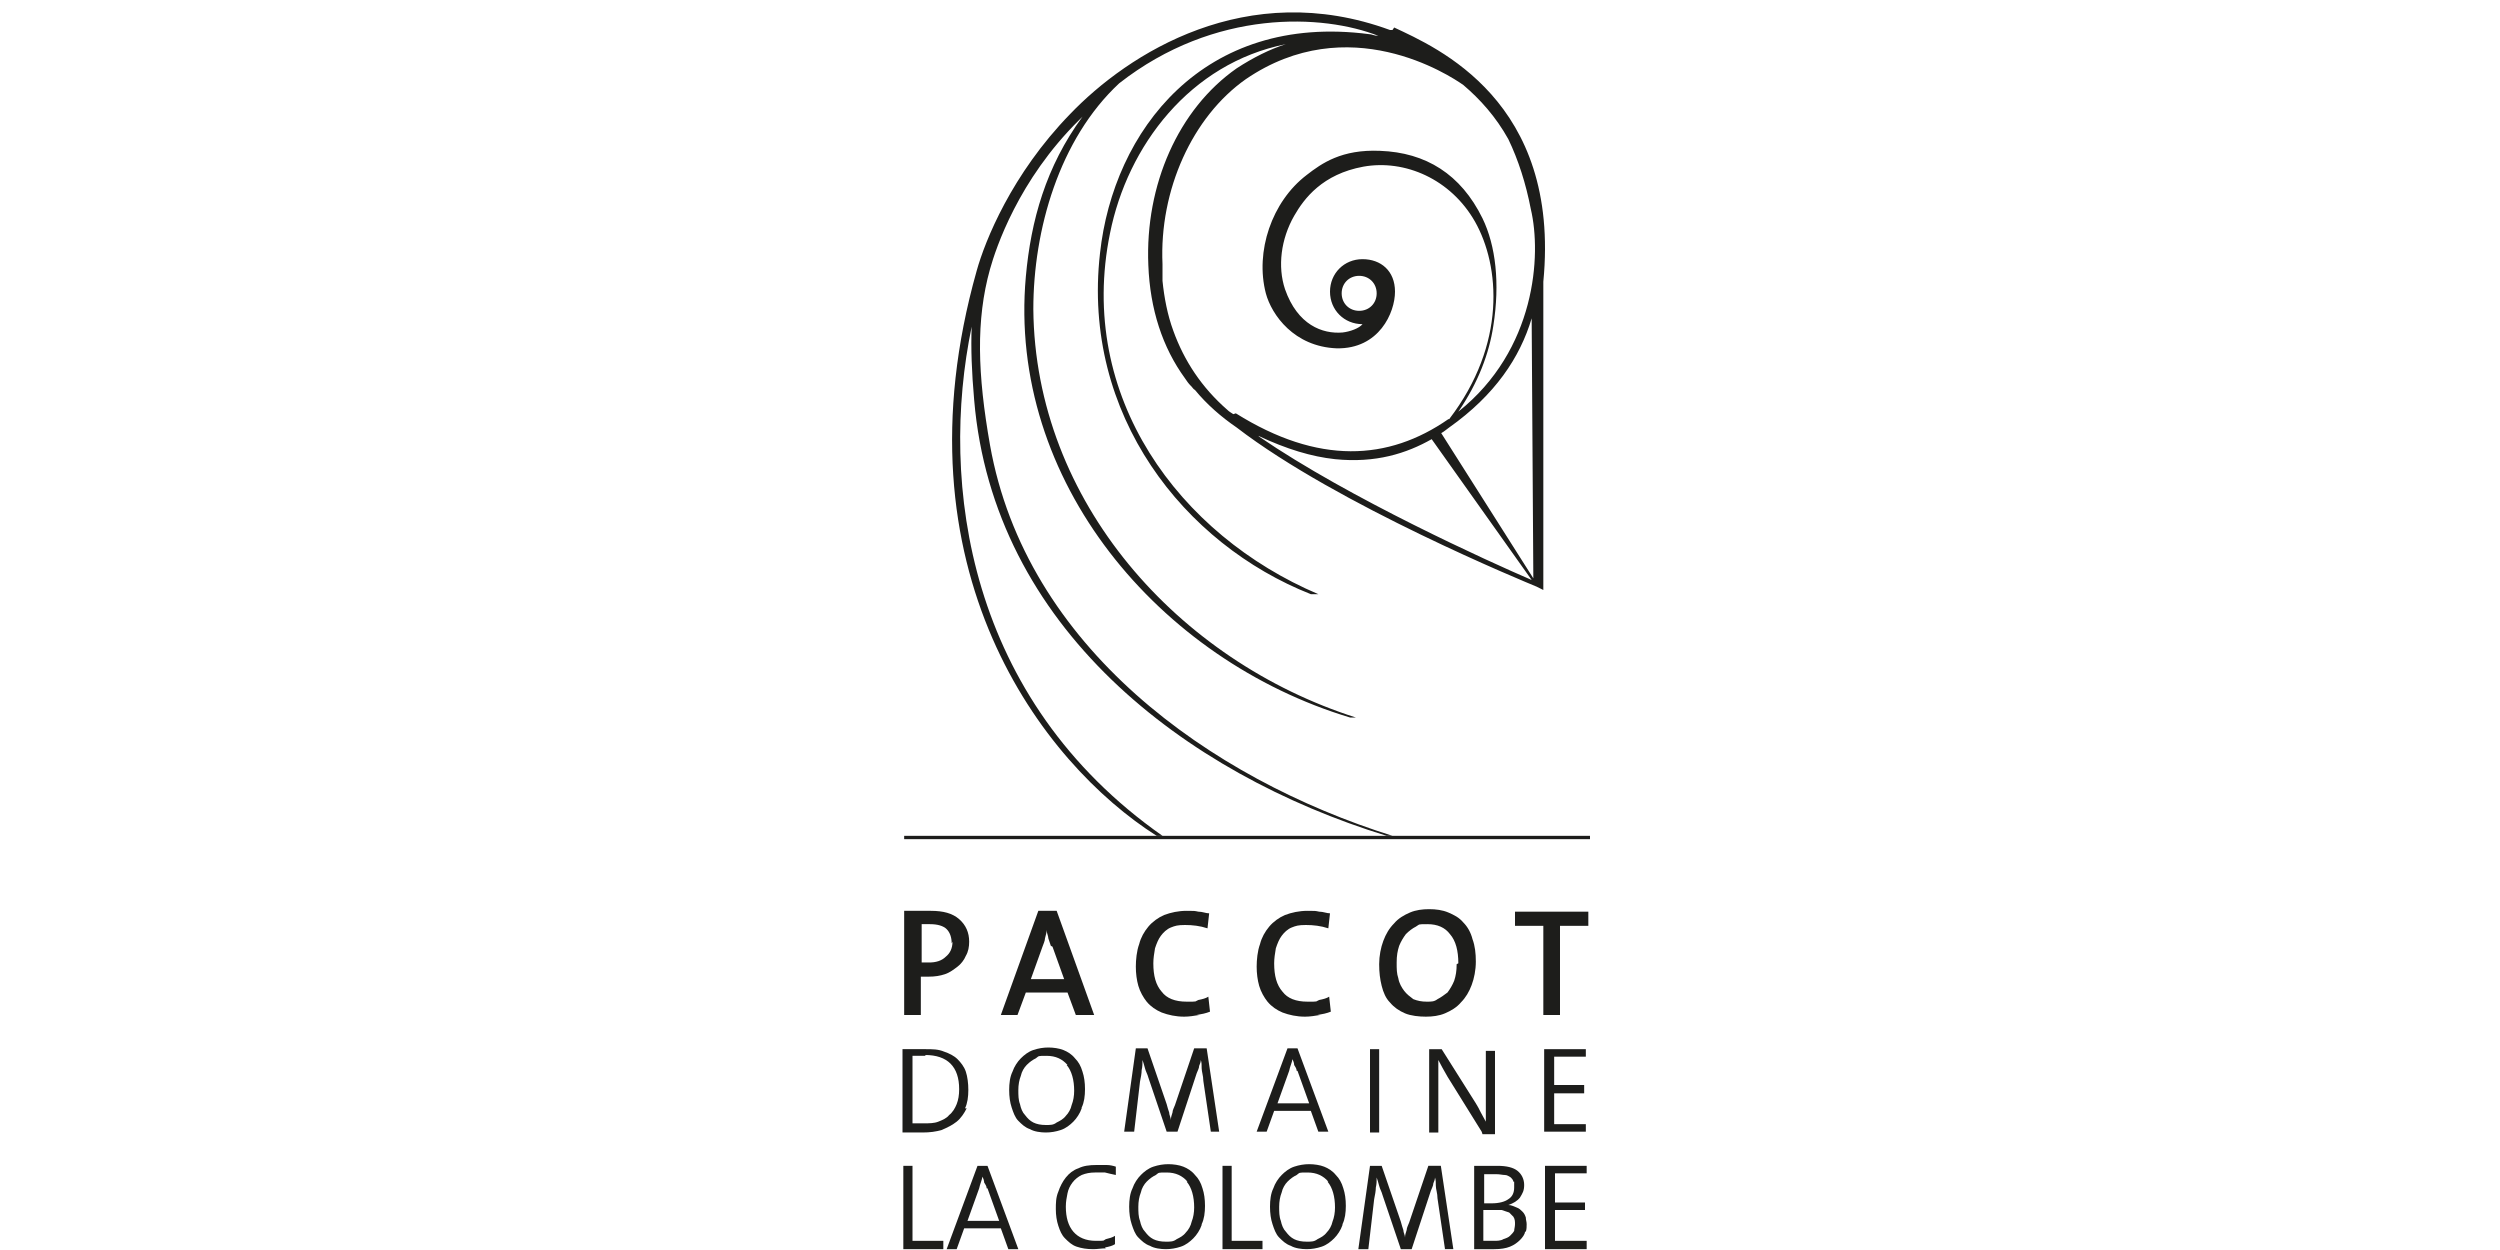<?xml version="1.0" encoding="UTF-8"?>
<svg id="Calque_1" xmlns="http://www.w3.org/2000/svg" version="1.1" viewBox="0 0 300 150">
  <!-- Generator: Adobe Illustrator 29.7.1, SVG Export Plug-In . SVG Version: 2.1.1 Build 8)  -->
  <defs>
    <style>
      .st0 {
        fill: none;
      }

      .st1 {
        fill: #1d1d1b;
      }
    </style>
  </defs>
  <path class="st1" d="M167.1,3.6h-.3c-17.2-6.3-31.4,2.8-38.4,10.1-7,7.2-10.2,15.2-11.2,18.8-10.1,35.8,7.9,59.1,21.6,67.8h.7c-23.4-16.4-26.8-42.3-22.9-61.1-.1,2.6,0,5.4.3,8.8,2.3,27.2,25.1,44.8,49.5,52.3h.7s0,0,0,0c-22-6.9-44-22.7-48.3-46.9-1.5-8.5-1.7-15,0-21.1.7-2.5,3.4-10.7,10.7-17.9h0c.1-.1.2-.2.4-.4-4.4,6-6.2,12.5-6.8,19.2-2.2,24.5,16,46,38.9,52.9,0,0,.5,0,.7,0-21.3-6.8-38.5-25.9-38.7-49,0-9.5,3.1-20.4,10.3-27.1,11.5-9,24.5-8.3,31.1-5.7-.5,0-.8-.2-1.1-.2-19.9-2.6-30.7,11.6-32.3,26.3-2.2,19.4,10.1,34.9,25.3,40.9h.9c-16.7-7.1-29-23.7-25-43.3,2.1-10.5,9.6-20.4,21.1-22.7-1.9.6-3.9,1.6-5.9,2.9-7,4.9-11,14-10.6,23.6.2,5.3,1.7,9.9,4.4,13.6.2.3.4.6.7.9,0,0,0,0,.1.1.1.1.2.3.4.4,1.4,1.7,3.1,3.2,5,4.5,12.1,9.3,34.8,18.6,36,19.1l.8.4v-37c2.1-21.7-12.8-28.1-17.9-30.5M148,49.7c-.3-.2-.5-.3-.7-.5-3.1-2.7-5.2-5.9-6.5-9.5-.7-1.9-1.1-4-1.3-6,0,0,0-.1,0-.2,0-.1,0-.2,0-.4,0-.5,0-.9,0-1.4-.4-8.9,3.6-17.7,10-22.2,12.3-8.4,24.4-.5,26.1.7,2,1.7,3.9,3.8,5.4,6.5,1.2,2.5,2.1,5.3,2.7,8.4,1.3,5.5.6,16.9-8.7,24.3,2.4-3.5,3.7-7,4.2-10.3.8-5.1.3-9.6-1.3-12.9-2.6-5.3-6.8-7.9-12.3-8.1-4.6-.2-7,1.5-8.8,2.9-4.2,3.2-6.2,9.2-4.9,14.2.7,2.6,3.4,6.4,8.5,6.6,5.1.1,7-4.3,7-6.8s-1.7-3.9-3.9-3.9-3.9,1.7-3.9,3.9,1.7,3.9,3.9,3.9c-.4.5-1.5.9-2.4,1-2.4.2-5.4-.9-6.9-5.2-.9-2.7-.5-6,1.1-8.8,1.2-2.1,3.4-5,8.3-5.9,5-.9,10.5,1.5,13.4,6.6,3,5.3,3.8,14.7-3.1,23.7,0,0,0,0-.1,0-7.2,5-15.6,5.5-25.5-.7M163.1,37.3c-1.2,0-2.1-.9-2.1-2.1s.9-2.1,2.1-2.1,2.1.9,2.1,2.1-.9,2.1-2.1,2.1M151,52.3c3.4,1.6,6.4,2.5,9.2,2.8,4.9.5,8.6-.7,11.6-2.4l12,16.9c-5.1-2.2-21.9-9.8-32.7-17.2M172.9,52c.4-.2.7-.5,1-.7,5.5-3.9,8.5-8.4,9.9-13.1l.2,31.2-11.1-17.5Z"/>
  <rect class="st1" x="108.5" y="100.3" width="82.3" height=".4"/>
  <path class="st1" d="M116.3,113c0,.6-.1,1.2-.4,1.7-.2.5-.6,1-1,1.3s-.9.7-1.5.9c-.6.2-1.2.3-2,.3h-.4c-.2,0-.3,0-.5,0v4.6h-2v-12.5c.5,0,1,0,1.5,0,.5,0,1.1,0,1.7,0,1.5,0,2.6.3,3.4,1,.8.7,1.2,1.6,1.2,2.7M114.2,113.2c0-.7-.2-1.3-.6-1.7-.4-.4-1.1-.6-2-.6h-.5c-.2,0-.3,0-.5,0v4.6c.1,0,.3,0,.4,0,.2,0,.3,0,.5,0,.8,0,1.5-.2,2-.7.5-.4.8-1,.8-1.8"/>
  <path class="st1" d="M129.1,121.8l-1-2.7h-5l-1,2.7h-2l4.5-12.5h2.2l4.5,12.5h-2.2ZM126.1,113.5c-.1-.3-.2-.6-.3-.9,0-.3-.2-.6-.2-1h0c0,.3-.1.6-.2,1,0,.3-.2.7-.3,1l-1.4,3.9h4l-1.4-3.9Z"/>
  <path class="st1" d="M143.9,121.8c-.6.1-1.2.2-1.8.2-1,0-1.9-.2-2.7-.5-.7-.3-1.3-.7-1.8-1.3-.4-.5-.8-1.2-1-1.9-.2-.7-.3-1.5-.3-2.3s.1-1.9.4-2.7c.2-.8.6-1.5,1.1-2.1.5-.6,1.2-1.1,1.9-1.4.8-.3,1.7-.5,2.7-.5s.9,0,1.4.1c.5,0,.9.2,1.3.2l-.2,1.8c-.9-.3-1.8-.4-2.7-.4s-1.2.1-1.7.3c-.5.2-.9.6-1.2,1-.3.4-.5.9-.7,1.5-.1.6-.2,1.2-.2,1.8,0,1.5.3,2.6,1,3.4.6.8,1.6,1.2,3,1.2s.9,0,1.4-.2c.5-.1.9-.2,1.2-.4l.2,1.8c-.5.2-1,.3-1.6.4"/>
  <path class="st1" d="M158.4,121.8c-.6.1-1.2.2-1.8.2-1,0-1.9-.2-2.7-.5-.7-.3-1.3-.7-1.8-1.3-.4-.5-.8-1.2-1-1.9-.2-.7-.3-1.5-.3-2.3s.1-1.9.4-2.7c.2-.8.6-1.5,1.1-2.1.5-.6,1.2-1.1,1.9-1.4.8-.3,1.7-.5,2.7-.5s.9,0,1.4.1c.5,0,.9.2,1.3.2l-.2,1.8c-.9-.3-1.8-.4-2.7-.4s-1.2.1-1.7.3c-.5.2-.9.6-1.2,1-.3.4-.5.9-.7,1.5-.1.6-.2,1.2-.2,1.8,0,1.5.3,2.6,1,3.4.6.8,1.6,1.2,3,1.2s.9,0,1.4-.2c.5-.1.9-.2,1.2-.4l.2,1.8c-.5.2-1,.3-1.6.4"/>
  <path class="st1" d="M177.1,115.4c0,1-.2,2-.5,2.8s-.7,1.5-1.3,2.1c-.5.6-1.2,1-1.9,1.3-.7.3-1.5.4-2.3.4s-1.8-.1-2.5-.4c-.7-.3-1.3-.7-1.8-1.3-.5-.5-.8-1.2-1-2-.2-.8-.3-1.6-.3-2.6s.2-2,.5-2.8c.3-.8.7-1.5,1.3-2.1.5-.6,1.2-1,1.9-1.3.7-.3,1.5-.4,2.3-.4s1.6.1,2.3.4c.7.3,1.3.6,1.8,1.2.5.5.9,1.2,1.1,2,.3.8.4,1.7.4,2.7M175,115.6c0-1.5-.3-2.7-1-3.5-.6-.8-1.5-1.2-2.7-1.2s-.9,0-1.4.3c-.4.2-.8.5-1.2.9-.3.4-.6.9-.8,1.4-.2.6-.3,1.2-.3,2s0,1.3.2,1.9c.1.6.4,1.1.7,1.5.3.4.7.7,1.1,1,.5.2,1,.3,1.6.3s.9,0,1.3-.3c.4-.2.8-.5,1.2-.8.3-.4.6-.9.8-1.4.2-.6.3-1.2.3-2"/>
  <polygon class="st1" points="187.2 111.1 187.2 121.8 185.2 121.8 185.2 111.1 181.8 111.1 181.8 109.4 190.6 109.4 190.6 111.1 187.2 111.1"/>
  <path class="st1" d="M116,133c-.3.6-.7,1.2-1.2,1.6-.5.4-1.1.7-1.8,1-.7.2-1.4.3-2.3.3s-.9,0-1.3,0c-.4,0-.7,0-1.1,0v-10c.4,0,.8,0,1.3,0,.5,0,1,0,1.5,0,.8,0,1.5,0,2.2.3.6.2,1.2.5,1.6.9.4.4.8.9,1,1.5.2.6.3,1.4.3,2.2s-.1,1.6-.4,2.2M111.1,126.7c-.3,0-.6,0-.9,0-.3,0-.5,0-.7,0v8.1c.2,0,.4,0,.7,0,.3,0,.5,0,.7,0,.6,0,1.2,0,1.7-.2.5-.2,1-.4,1.3-.8.4-.3.7-.8.9-1.3.2-.5.3-1.1.3-1.8,0-2.7-1.4-4.1-4.1-4.1"/>
  <path class="st1" d="M129.8,133c-.2.6-.6,1.2-1,1.6-.4.4-.9.8-1.5,1-.6.2-1.2.3-1.8.3s-1.4-.1-1.9-.4c-.6-.2-1-.6-1.4-1-.4-.4-.6-1-.8-1.6-.2-.6-.3-1.3-.3-2.1s.1-1.6.4-2.2c.2-.6.6-1.2,1-1.6.4-.4.9-.8,1.5-1,.6-.2,1.2-.3,1.8-.3s1.3.1,1.8.3c.5.2,1,.5,1.4,1,.4.4.7.9.9,1.6.2.6.3,1.3.3,2.1s-.1,1.6-.4,2.2M128.1,127.8c-.6-.7-1.4-1.1-2.5-1.1s-.9,0-1.3.3c-.4.2-.7.4-1.1.8-.3.3-.6.8-.7,1.3-.2.5-.3,1.1-.3,1.7s0,1.2.2,1.7c.1.5.3,1,.6,1.3.3.4.6.7,1,.9.4.2.9.3,1.5.3s.9,0,1.3-.3c.4-.2.8-.4,1.1-.8.3-.3.6-.8.7-1.3.2-.5.3-1.1.3-1.7,0-1.3-.3-2.4-.9-3.1"/>
  <path class="st1" d="M145.3,135.8l-.9-6.1c0-.6-.2-1.1-.2-1.5,0-.4,0-.7-.1-1h0c0,.2-.1.5-.2.7,0,.3-.2.6-.3.9l-2.3,7h-1.3l-2.2-6.5c-.1-.4-.3-.7-.4-1.1-.1-.4-.2-.7-.3-1h0c0,.4,0,.8-.1,1.2,0,.4-.1.9-.2,1.4l-.7,6h-1.2l1.4-10h1.4l2.3,6.7c.1.4.2.7.3,1,0,.3.2.6.2.9h0c0-.3.1-.6.2-.9,0-.3.2-.6.3-.9l2.3-6.8h1.5l1.5,10h-1.2Z"/>
  <path class="st1" d="M158.2,135.8l-.9-2.5h-4.4l-.9,2.5h-1.2l3.7-10h1.2l3.7,10h-1.3ZM155.6,128.5c0-.3-.2-.5-.3-.7,0-.2-.1-.5-.2-.7h0c-.1.5-.3.9-.4,1.4l-1.4,3.9h3.8l-1.4-3.9Z"/>
  <rect class="st1" x="164.4" y="125.9" width="1.1" height="10"/>
  <path class="st1" d="M177.8,135.8l-4.1-6.6c-.4-.7-.8-1.4-1.1-2,0,.3,0,.7,0,1.1,0,.5,0,.9,0,1.5,0,.5,0,1,0,1.6,0,.5,0,1,0,1.4v3.1h-1.1v-10h1.5l4.1,6.5c.2.3.4.7.6,1.1.2.4.4.7.6,1.1,0-.3,0-.7,0-1.2,0-.5,0-1,0-1.5,0-.5,0-1.1,0-1.6,0-.5,0-1,0-1.5v-2.7h1.1v10h-1.5Z"/>
  <polygon class="st1" points="185.3 135.8 185.3 125.9 190.3 125.9 190.3 126.8 186.5 126.8 186.5 130.2 190.1 130.2 190.1 131.2 186.5 131.2 186.5 134.9 190.3 134.9 190.3 135.8 185.3 135.8"/>
  <polygon class="st1" points="108.4 149.9 108.4 139.9 109.5 139.9 109.5 148.9 113.2 148.9 113.2 149.9 108.4 149.9"/>
  <path class="st1" d="M121,149.9l-.9-2.5h-4.4l-.9,2.5h-1.2l3.7-10h1.2l3.7,10h-1.3ZM118.4,142.6c0-.3-.2-.5-.3-.7,0-.2-.1-.5-.2-.7h0c-.1.5-.3.9-.4,1.4l-1.4,3.9h3.8l-1.4-3.9Z"/>
  <path class="st1" d="M132.7,149.8c-.5,0-1,.1-1.5.1-.8,0-1.4-.1-2-.3-.6-.2-1-.6-1.4-1-.4-.4-.6-.9-.8-1.5-.2-.6-.3-1.3-.3-2s0-1.4.3-2.1c.2-.6.5-1.2.9-1.7.4-.5.9-.9,1.5-1.1.6-.3,1.3-.4,2.2-.4s.8,0,1.2,0c.4,0,.8.1,1.1.2v1c-.5-.1-.9-.2-1.3-.3-.4,0-.8,0-1.2,0-.6,0-1.1.1-1.6.3-.4.2-.8.5-1.1.9-.3.4-.5.8-.6,1.3-.1.5-.2,1-.2,1.6,0,1.3.3,2.3.9,3,.6.7,1.5,1.1,2.7,1.1s.8,0,1.2-.2c.4-.1.8-.2,1.1-.4v1c-.3.2-.7.3-1.2.4"/>
  <path class="st1" d="M144.2,147c-.2.6-.6,1.2-1,1.6-.4.4-.9.8-1.5,1-.6.2-1.2.3-1.8.3s-1.4-.1-1.9-.4c-.6-.2-1-.6-1.4-1-.4-.4-.6-1-.8-1.6-.2-.6-.3-1.3-.3-2.1s.1-1.6.4-2.2c.2-.6.6-1.2,1-1.6.4-.4.9-.8,1.5-1,.6-.2,1.2-.3,1.8-.3s1.3.1,1.8.3c.5.2,1,.5,1.4,1,.4.4.7.9.9,1.6.2.6.3,1.3.3,2.1s-.1,1.6-.4,2.2M142.5,141.8c-.6-.7-1.4-1.1-2.5-1.1s-.9,0-1.3.3c-.4.2-.7.4-1.1.8-.3.3-.6.8-.7,1.3-.2.5-.3,1.1-.3,1.7s0,1.2.2,1.7c.1.5.3,1,.6,1.3.3.4.6.7,1,.9.4.2.9.3,1.5.3s.9,0,1.3-.3c.4-.2.8-.4,1.1-.8.3-.3.6-.8.7-1.3.2-.5.3-1.1.3-1.7,0-1.3-.3-2.4-.9-3.1"/>
  <polygon class="st1" points="146.7 149.9 146.7 139.9 147.8 139.9 147.8 148.9 151.5 148.9 151.5 149.9 146.7 149.9"/>
  <path class="st1" d="M161.1,147c-.2.6-.6,1.2-1,1.6-.4.4-.9.8-1.5,1-.6.2-1.2.3-1.8.3s-1.4-.1-1.9-.4c-.6-.2-1-.6-1.4-1-.4-.4-.6-1-.8-1.6-.2-.6-.3-1.3-.3-2.1s.1-1.6.4-2.2c.2-.6.6-1.2,1-1.6.4-.4.9-.8,1.5-1,.6-.2,1.2-.3,1.8-.3s1.3.1,1.8.3c.5.2,1,.5,1.4,1,.4.4.7.9.9,1.6.2.6.3,1.3.3,2.1s-.1,1.6-.4,2.2M159.4,141.8c-.6-.7-1.4-1.1-2.5-1.1s-.9,0-1.3.3c-.4.2-.7.4-1.1.8-.3.3-.6.8-.7,1.3-.2.5-.3,1.1-.3,1.7s0,1.2.2,1.7c.1.5.3,1,.6,1.3.3.4.6.7,1,.9.4.2.9.3,1.5.3s.9,0,1.3-.3c.4-.2.8-.4,1.1-.8.3-.3.6-.8.7-1.3.2-.5.3-1.1.3-1.7,0-1.3-.3-2.4-.9-3.1"/>
  <path class="st1" d="M173.4,149.9l-.9-6.1c0-.6-.2-1.1-.2-1.5,0-.4,0-.7-.1-1h0c0,.2-.1.5-.2.7,0,.3-.2.6-.3.9l-2.3,7h-1.3l-2.2-6.5c-.1-.4-.3-.7-.4-1.1-.1-.4-.2-.7-.3-1h0c0,.4,0,.8-.1,1.2,0,.4-.1.9-.2,1.4l-.7,6h-1.2l1.4-10h1.4l2.3,6.7c.1.4.2.7.3,1,0,.3.2.6.2.9h0c0-.3.1-.6.2-.9,0-.3.2-.6.3-.9l2.3-6.8h1.5l1.5,10h-1.2Z"/>
  <path class="st1" d="M183,147.8c0,.3-.3.7-.6,1-.3.3-.7.6-1.2.8s-1.1.3-1.9.3-.7,0-1.1,0c-.4,0-.9,0-1.3,0v-10c.3,0,.7,0,1.2,0,.5,0,1,0,1.6,0,1.1,0,1.9.2,2.4.6.5.4.8,1,.8,1.7s-.2,1-.5,1.5c-.3.4-.8.7-1.4.9h0c.4,0,.7.2,1,.3.3.1.5.3.7.5.2.2.3.4.4.7,0,.3.1.5.1.8s0,.6-.1.9M181.6,141.8c0-.2-.2-.4-.3-.5-.2-.1-.4-.3-.7-.3-.3,0-.6-.1-1.1-.1s-.5,0-.7,0c-.2,0-.5,0-.7,0v3.5c.2,0,.3,0,.4,0h.5c.9,0,1.6-.2,2-.5.5-.3.7-.8.7-1.4s0-.5,0-.7M181.7,146.1c-.2-.2-.4-.4-.6-.6-.3-.1-.6-.2-.9-.3-.4,0-.7,0-1.2,0h-.5c0,0-.2,0-.3,0,0,0-.2,0-.2,0v3.7c.1,0,.3,0,.5,0,.2,0,.5,0,.8,0s.8,0,1.1-.2c.3-.1.6-.2.8-.4.2-.2.4-.4.5-.6,0-.2.1-.5.1-.8s0-.6-.2-.9"/>
  <polygon class="st1" points="185.4 149.9 185.4 139.9 190.4 139.9 190.4 140.8 186.6 140.8 186.6 144.3 190.2 144.3 190.2 145.2 186.6 145.2 186.6 148.9 190.4 148.9 190.4 149.9 185.4 149.9"/>
  <rect class="st0" x="107.1" width="83.7" height="150"/>
</svg>